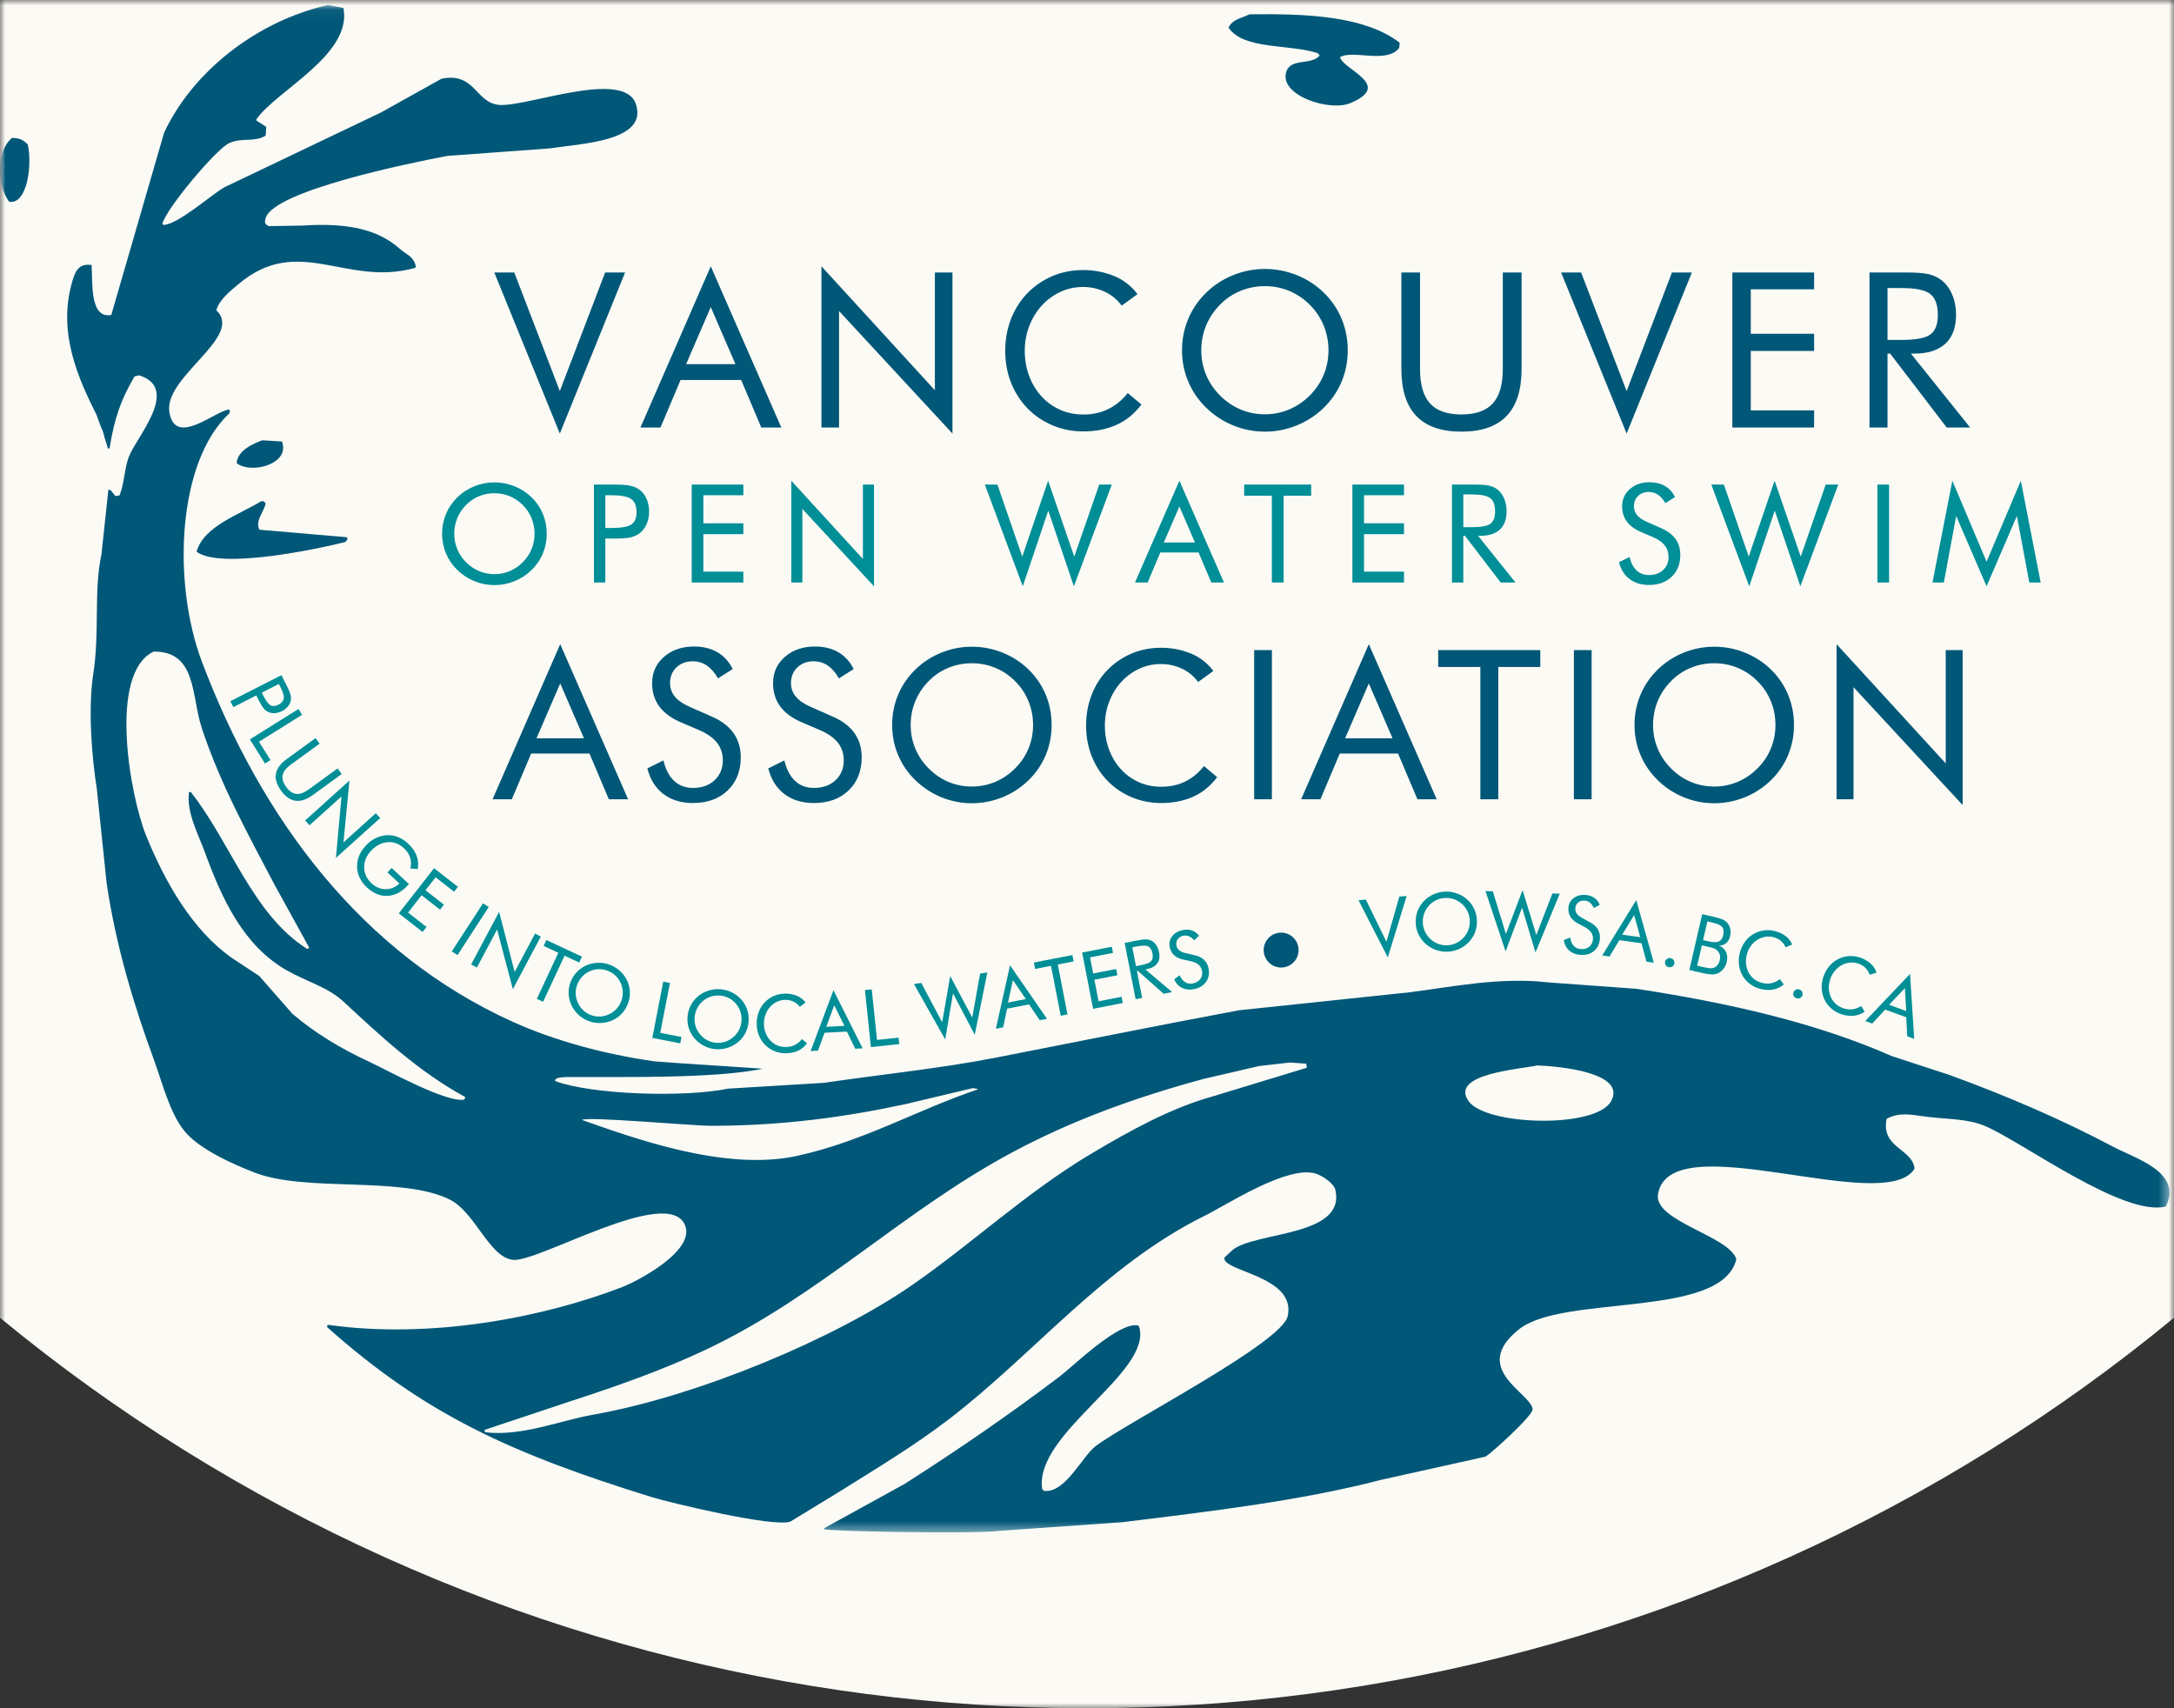 <?xml version="1.0" encoding="UTF-8"?>
<svg width="210px" height="165px" viewBox="0 0 210 165" version="1.1" xmlns="http://www.w3.org/2000/svg" xmlns:xlink="http://www.w3.org/1999/xlink">
    <rect x="0" y="0" width="210" height="165" fill="#333333" stroke="none"/>
    <!-- Generator: Sketch 58 (84663) - https://sketch.com -->
    <title>Artboard</title>
    <desc>Created with Sketch.</desc>
    <defs>
        <rect id="path-1" x="0" y="0" width="210" height="165"></rect>
        <polygon id="path-3" points="0 0.052 209.567 0.052 209.567 147.581 0 147.581"></polygon>
    </defs>
    <g id="Artboard" stroke="none" stroke-width="1" fill="none" fill-rule="evenodd">
        <g id="Group">
            <mask id="mask-2" fill="white">
                <use xlink:href="#path-1"></use>
            </mask>
            <g id="Rectangle"></g>
            <circle id="Oval" fill="#FBFAF5" mask="url(#mask-2)" cx="105" cy="0" r="165"></circle>
            <g id="Group-16" mask="url(#mask-2)">
                <g transform="translate(0, -0)">
                    <path d="M120.688,1.381 C126.615,1.305 131.888,1.605 135.208,4.128 C135.189,4.296 135.17,4.464 135.152,4.633 C133.946,6.197 130.656,4.764 129.433,5.53 C129.789,6.762 134.598,8.216 130.442,9.959 C128.447,10.795 123.682,9.262 124.22,7.043 C124.588,5.524 126.653,6.364 127.471,5.361 C127.415,5.287 127.359,5.212 127.303,5.137 C124.562,4.24 120.135,4.832 118.669,2.671 C119.066,1.835 119.892,1.795 120.688,1.381" id="Fill-1" fill="#005778"></path>
                    <g id="Group-5" stroke-width="1" fill="none" transform="translate(0, 0.432)">
                        <mask id="mask-4" fill="white">
                            <use xlink:href="#path-3"></use>
                        </mask>
                        <g id="Clip-4"></g>
                        <path d="M31.661,0.052 C32.165,0.145 32.67,0.239 33.175,0.332 C34.056,4.858 26.69,8.305 24.766,11.096 L24.766,11.208 C25.083,11.414 25.401,11.619 25.719,11.825 C25.7,12.105 25.682,12.386 25.663,12.665 C24.6,13.334 23.354,12.827 22.131,13.395 C20.88,13.974 16.055,19.704 15.683,21.187 C15.72,21.225 15.758,21.262 15.796,21.3 C17.229,21.229 20.337,18.424 21.682,17.655 C26.727,15.244 31.774,12.834 36.819,10.423 C38.762,9.339 40.706,8.255 42.649,7.172 C45.871,6.519 45.904,9.424 48.144,9.695 C50.677,10 60.283,6.141 61.431,9.638 C62.607,13.226 56.113,13.43 53.133,13.899 C49.825,14.142 46.517,14.385 43.21,14.628 C39.39,15.348 26.454,18.011 25.663,20.627 C25.516,21.112 25.628,21.275 25.999,21.412 C27.064,21.393 28.129,21.375 29.195,21.356 C33.563,21.072 36.492,21.706 38.613,23.598 C39.282,24.195 39.926,24.282 40.183,25.336 C40.146,25.373 40.108,25.411 40.07,25.448 C33.431,27.307 28.841,22.117 23.028,27.017 C22.29,27.639 21.169,28.504 20.897,29.54 C23.599,32.067 15.838,35.935 16.357,39.351 C16.883,42.824 20.803,39.225 22.131,39.127 C22.149,39.146 22.168,39.165 22.187,39.183 L22.187,39.463 C17.094,44.144 16.638,55.877 19.495,63.458 C25.277,78.789 35.034,91.716 49.545,98.272 C53.507,100.062 58.33,101.392 63.224,102.084 C64.543,102.216 73.679,102.768 73.66,102.805 C68.963,103.754 60.548,103.579 55.208,103.599 C54.831,103.6 53.457,103.559 53.637,103.991 C57.196,105.313 66.144,105.589 70.344,104.719 C73.427,104.533 76.511,104.346 79.594,104.159 C85.089,103.35 90.811,102.773 96.076,101.749 C104.109,100.185 111.513,98.677 119.678,97.151 C125.172,96.572 130.667,95.992 136.16,95.414 C140.204,94.896 144.954,93.915 149.56,94.459 C152.4,94.666 155.241,94.871 158.081,95.077 C167.087,96.449 175.529,98.394 182.748,101.58 C184.579,102.178 186.411,102.776 188.243,103.374 C193.742,105.37 199.212,107.724 204.108,110.326 C206.226,111.451 210.887,112.786 209.21,116.1 C205.169,117.145 195.407,109.913 191.83,108.364 C190.03,107.583 188.152,107.705 185.944,107.411 C184.476,107.214 183.419,106.992 182.244,107.635 C181.653,110.452 184.775,110.531 184.935,112.456 C182.06,117.103 161.271,108.064 160.155,114.923 C159.731,117.53 167.074,118.949 167.723,121.201 C166.314,126.994 150.985,124.529 146.7,127.985 C141.995,131.78 147.833,134.094 148.046,135.665 C148.128,136.267 144.08,139.91 143.505,140.263 C140.142,141.01 136.777,141.758 133.413,142.505 C125.653,144.525 117.008,145.542 108.41,146.597 C104.43,146.878 100.449,147.159 96.469,147.439 C93.948,147.754 79.878,147.475 79.594,147.271 C79.613,147.233 79.631,147.196 79.65,147.159 C82.229,145.738 84.808,144.317 87.386,142.898 C92.555,139.599 97.547,136.174 102.355,132.526 C103.673,131.526 108.043,127.221 109.923,127.593 C109.96,127.63 109.998,127.667 110.036,127.705 C111.37,132.141 99.845,137.994 100.674,143.402 C100.729,143.458 100.785,143.514 100.841,143.57 C102.894,143.833 104.514,140.257 105.831,139.254 C108.842,136.959 123.816,129.3 124.388,126.695 C125.246,122.779 117.976,122.394 118.277,121.034 C118.539,120.79 118.8,120.548 119.062,120.304 C121.276,118.508 130.06,119.029 128.984,114.475 C128.835,113.839 127.645,113.074 127.023,112.905 C124.273,112.157 118.539,115.923 116.371,116.997 C106.631,121.819 99.955,130.288 91.704,136.619 C88.294,139.234 84.675,141.397 80.94,143.739 C79.407,144.673 77.875,145.607 76.343,146.541 C74.746,147.133 64.604,144.683 63,144.187 C49.309,139.951 41.01,136.142 31.605,127.761 L31.605,127.593 C31.643,127.575 31.68,127.556 31.718,127.537 C41.663,128.931 52.507,126.819 60.085,123.893 C61.681,123.277 67.29,120.313 66.14,117.839 C64.396,114.09 51.959,121.534 49.545,121.258 C47.244,120.995 45.898,116.648 43.434,115.427 C38.805,113.134 29.619,114.747 24.654,112.848 C22.44,112.002 19.216,110.544 17.814,108.812 C16.377,107.038 15.678,104.133 14.843,101.86 C12.958,96.735 11.192,90.938 10.301,84.874 C9.984,81.828 9.666,78.781 9.349,75.736 C8.854,72.643 8.497,67.932 9.011,64.635 C9.645,60.584 9.038,56.65 9.797,53.143 C10.021,51.05 10.245,48.956 10.47,46.863 C10.544,46.882 10.619,46.901 10.694,46.92 C10.843,47.107 10.993,47.294 11.142,47.48 C11.274,47.462 11.404,47.443 11.535,47.424 C12.004,46.385 11.994,44.921 12.431,43.724 C13.123,41.835 17.485,37.099 13.441,35.82 C13.291,35.857 13.142,35.894 12.992,35.931 C11.706,38.13 11.047,39.933 10.582,42.884 L10.414,42.884 C10.395,42.809 10.376,42.734 10.359,42.659 C10.264,42.36 10.171,42.061 10.077,41.762 L10.077,41.706 C10.021,41.519 9.965,41.332 9.909,41.145 C9.872,41.07 9.834,40.996 9.797,40.921 C9.741,40.771 9.685,40.622 9.629,40.472 C9.574,40.323 9.517,40.174 9.46,40.023 C9.423,39.912 9.386,39.8 9.349,39.688 C7.65,36.295 5.557,31.843 6.938,26.905 C7.223,25.886 7.533,24.965 8.844,25.167 C8.967,26.811 8.631,30.377 10.75,29.989 C12.45,24.122 14.151,18.253 15.852,12.386 C18.566,6.575 24.656,1.663 31.661,0.052 M1.164,12.889 C1.973,12.886 2.269,13.136 2.677,13.507 C3.128,15.401 2.662,19.35 0.883,19.057 C-0.256,17.526 -0.425,14.196 1.164,12.889 M25.326,42.098 C25.961,42.136 26.597,42.173 27.233,42.211 C28.072,44.382 24.29,45.376 22.915,44.341 C22.897,44.322 22.878,44.303 22.859,44.284 C22.975,43.086 24.355,42.465 25.326,42.098 M25.214,47.985 L25.494,47.985 C25.55,48.059 25.606,48.134 25.663,48.209 C25.446,49.105 24.654,49.8 25.045,50.732 C27.867,50.975 30.69,51.218 33.511,51.461 C33.53,51.516 33.549,51.573 33.567,51.629 C33.511,51.722 33.455,51.816 33.399,51.909 C30.696,52.6 21.279,54.588 18.991,52.862 C19.66,50.37 23.21,49.251 25.214,47.985 M14.843,62.505 C10.439,64.585 12.55,76.421 14.114,80.277 C15.974,84.862 18.622,89.444 22.411,92.105 C23.289,92.685 24.168,93.264 25.045,93.843 C26.111,95.058 27.176,96.272 28.241,97.487 C30.44,99.361 32.913,100.851 35.697,102.14 C37.383,102.921 43.072,106.088 44.836,105.784 C44.874,105.709 44.91,105.635 44.948,105.56 C44.929,105.541 44.91,105.523 44.892,105.504 C40.422,103.066 36.762,99.639 33.175,96.31 C31.654,94.899 29.571,94.364 27.681,93.283 C23.596,90.947 21.497,86.59 19.777,81.846 C19.207,80.276 17.971,78.012 18.263,76.072 L18.43,76.072 C22.261,80.908 24.383,87.862 29.643,91.209 L29.754,91.209 C29.792,91.171 29.829,91.134 29.867,91.097 C28.765,89.097 27.662,87.097 26.559,85.098 C24.024,80.27 21.301,75.367 19.495,69.905 C18.469,66.798 19.019,62.463 14.843,62.505 M124.613,102.197 C123.622,102.308 122.631,102.421 121.641,102.533 C119.866,102.945 118.089,103.355 116.315,103.767 C109.555,105.587 103.379,107.87 97.758,110.887 C87.13,116.589 79.236,124.679 68.27,129.892 C64.209,131.821 59.687,133.432 55.208,134.881 C52.404,135.815 49.601,136.75 46.798,137.684 C46.817,137.759 46.836,137.834 46.854,137.908 C50.381,138.336 54.136,136.772 57.225,136.226 C67.55,134.405 80.712,128.807 88.06,123.725 C93.984,119.626 99.241,114.641 105.607,110.887 C109.079,108.838 113.02,106.61 117.212,105.448 C120.22,104.533 123.23,103.617 126.237,102.702 C126.219,102.571 126.2,102.44 126.182,102.308 C125.659,102.271 125.135,102.234 124.613,102.197 M148.494,102.478 C146.922,102.841 139.933,103.276 141.879,105.953 C143.574,108.285 154.111,108.596 155.614,105.953 C157.192,103.178 150.643,102.553 148.494,102.478 M94.002,104.663 C91.797,105.187 89.592,105.709 87.386,106.233 C81.716,107.447 75.645,108.308 68.718,108.308 C66.829,108.308 56.573,107.374 56.216,107.746 C61.155,109.47 69.98,112.733 76.959,111.223 C83.415,109.824 88.718,106.703 94.507,104.776 C94.339,104.738 94.171,104.701 94.002,104.663" id="Fill-3" fill="#005778" mask="url(#mask-4)"></path>
                    </g>
                    <path d="M123.753,90.083 C124.684,90.083 125.438,90.838 125.438,91.768 C125.438,92.7 124.684,93.454 123.753,93.454 C122.822,93.454 122.067,92.7 122.067,91.768 C122.067,90.838 122.822,90.083 123.753,90.083" id="Fill-6" fill="#005778"></path>
                    <path d="M182.326,27.823 L182.326,32.833 L183.684,32.833 C185.078,32.833 186.01,32.655 186.481,32.296 C186.953,31.94 187.187,31.314 187.187,30.421 C187.187,29.461 186.946,28.787 186.46,28.399 C185.975,28.015 185.05,27.823 183.684,27.823 L182.326,27.823 Z M180.587,41.294 L180.587,26.318 L184.104,26.318 C185.109,26.318 185.843,26.374 186.31,26.485 C186.778,26.601 187.19,26.793 187.543,27.065 C187.986,27.411 188.332,27.879 188.576,28.462 C188.825,29.045 188.947,29.691 188.947,30.4 C188.947,31.625 188.604,32.558 187.916,33.197 C187.232,33.835 186.227,34.153 184.903,34.153 L184.585,34.153 L190.308,41.294 L188.046,41.294 L182.581,34.153 L182.326,34.153 L182.326,41.294 L180.587,41.294 Z M167.338,41.294 L167.338,26.318 L175.237,26.318 L175.237,27.945 L169.119,27.945 L169.119,32.24 L175.237,32.24 L175.237,33.898 L169.119,33.898 L169.119,39.636 L175.237,39.636 L175.237,41.294 L167.338,41.294 Z M157.126,41.877 L150.796,26.318 L152.727,26.318 L157.126,37.774 L161.505,26.318 L163.429,26.318 L157.126,41.877 Z M135.368,26.318 L137.169,26.318 L137.169,35.634 C137.169,37.149 137.491,38.259 138.137,38.968 C138.779,39.677 139.792,40.033 141.167,40.033 C142.543,40.033 143.556,39.677 144.198,38.968 C144.844,38.259 145.165,37.149 145.165,35.634 L145.165,26.318 L146.978,26.318 L146.978,35.634 C146.978,37.662 146.496,39.178 145.528,40.183 C144.565,41.189 143.112,41.692 141.167,41.692 C139.23,41.692 137.78,41.189 136.817,40.183 C135.849,39.178 135.368,37.662 135.368,35.634 L135.368,26.318 Z M130.188,33.835 C130.188,34.908 129.989,35.917 129.594,36.863 C129.2,37.813 128.62,38.654 127.866,39.391 C127.108,40.128 126.235,40.693 125.251,41.095 C124.262,41.493 123.239,41.692 122.184,41.692 C121.127,41.692 120.107,41.493 119.126,41.095 C118.148,40.693 117.279,40.128 116.521,39.391 C115.757,38.648 115.177,37.802 114.779,36.852 C114.377,35.906 114.178,34.9 114.178,33.835 C114.178,32.764 114.377,31.754 114.779,30.802 C115.177,29.852 115.757,29.003 116.521,28.259 C117.272,27.53 118.142,26.967 119.123,26.573 C120.103,26.178 121.127,25.979 122.184,25.979 C123.246,25.979 124.272,26.178 125.258,26.573 C126.246,26.967 127.115,27.53 127.866,28.259 C128.62,28.996 129.2,29.841 129.594,30.791 C129.989,31.744 130.188,32.756 130.188,33.835 L130.188,33.835 Z M122.184,40.016 C123.002,40.016 123.78,39.863 124.524,39.551 C125.264,39.241 125.931,38.787 126.525,38.193 C127.112,37.61 127.558,36.943 127.866,36.2 C128.173,35.456 128.326,34.67 128.326,33.835 C128.326,32.997 128.173,32.201 127.862,31.444 C127.552,30.686 127.104,30.019 126.525,29.439 C125.938,28.853 125.275,28.406 124.535,28.099 C123.79,27.792 123.009,27.638 122.184,27.638 C121.35,27.638 120.562,27.792 119.817,28.099 C119.074,28.406 118.414,28.853 117.841,29.439 C117.255,30.033 116.808,30.703 116.5,31.454 C116.193,32.205 116.039,32.997 116.039,33.835 C116.039,34.67 116.193,35.453 116.497,36.189 C116.8,36.925 117.248,37.596 117.841,38.193 C118.442,38.794 119.109,39.248 119.842,39.555 C120.579,39.863 121.357,40.016 122.184,40.016 L122.184,40.016 Z M108.351,29.52 C107.904,28.919 107.352,28.469 106.695,28.168 C106.039,27.868 105.355,27.718 104.643,27.718 C103.818,27.718 103.06,27.886 102.369,28.221 C101.678,28.556 101.081,29.007 100.578,29.572 C100.075,30.138 99.684,30.794 99.405,31.541 C99.126,32.289 98.986,33.068 98.986,33.878 C98.986,34.744 99.126,35.55 99.405,36.297 C99.684,37.044 100.072,37.694 100.568,38.246 C101.064,38.798 101.657,39.234 102.348,39.555 C103.04,39.877 103.805,40.037 104.643,40.037 C105.55,40.037 106.36,39.859 107.073,39.503 C107.785,39.146 108.406,38.633 108.937,37.963 L110.257,39.073 C109.587,39.967 108.78,40.624 107.838,41.043 C106.894,41.462 105.83,41.671 104.643,41.671 C103.581,41.671 102.589,41.475 101.667,41.084 C100.746,40.693 99.946,40.152 99.269,39.461 C98.591,38.769 98.061,37.949 97.676,36.999 C97.292,36.049 97.1,35.009 97.1,33.878 C97.1,32.788 97.285,31.768 97.656,30.819 C98.026,29.869 98.546,29.045 99.216,28.347 C99.887,27.648 100.683,27.097 101.604,26.692 C102.527,26.287 103.539,26.084 104.643,26.084 C105.648,26.084 106.615,26.266 107.544,26.629 C108.473,26.992 109.252,27.585 109.88,28.409 L108.351,29.52 Z M79.35,41.294 L79.35,25.724 L90.307,37.694 L90.307,26.318 L92.004,26.318 L92.004,41.877 L81.047,30.04 L81.047,41.294 L79.35,41.294 Z M68.657,25.724 L75.473,41.294 L73.538,41.294 L71.593,36.702 L65.741,36.702 L63.8,41.294 L61.865,41.294 L68.657,25.724 Z M68.657,29.663 L66.275,35.176 L71.042,35.176 L68.657,29.663 Z M54.077,41.877 L47.746,26.318 L49.677,26.318 L54.077,37.774 L58.455,26.318 L60.38,26.318 L54.077,41.877 Z" id="Fill-8" fill="#005778"></path>
                    <path d="M191.896,56.631 L188.957,49.836 L187.77,56.263 L186.671,56.263 L188.589,46.433 L191.896,54.255 L195.203,46.433 L197.121,56.263 L196.023,56.263 L194.822,49.836 L191.896,56.631 Z M181.353,56.263 L182.477,56.263 L182.477,46.807 L181.353,46.807 L181.353,56.263 Z M165.309,46.807 L166.523,46.807 L168.92,53.763 L171.42,46.433 L173.944,53.763 L176.354,46.807 L177.569,46.807 L173.907,56.631 L171.433,49.321 L168.971,56.631 L165.309,46.807 Z M160.451,51.012 C161.066,51.274 161.531,51.622 161.844,52.056 C162.155,52.493 162.311,53.007 162.311,53.599 C162.311,54.47 162.036,55.172 161.483,55.703 C160.929,56.234 160.195,56.501 159.283,56.501 C158.537,56.501 157.914,56.312 157.409,55.93 C156.906,55.548 156.566,55.007 156.39,54.305 L157.409,53.8 C157.547,54.374 157.774,54.808 158.09,55.101 C158.407,55.397 158.804,55.544 159.283,55.544 C159.847,55.544 160.303,55.381 160.651,55.057 C161,54.731 161.174,54.31 161.174,53.787 C161.174,53.366 161.053,52.998 160.81,52.687 C160.565,52.374 160.2,52.112 159.708,51.896 L158.559,51.404 C157.931,51.141 157.461,50.804 157.155,50.39 C156.846,49.978 156.692,49.482 156.692,48.906 C156.692,48.234 156.941,47.678 157.441,47.239 C157.94,46.801 158.577,46.58 159.353,46.58 C159.922,46.58 160.413,46.701 160.828,46.942 C161.244,47.182 161.568,47.539 161.8,48.009 L160.87,48.602 C160.66,48.236 160.422,47.965 160.16,47.786 C159.898,47.608 159.6,47.517 159.269,47.517 C158.848,47.517 158.502,47.647 158.233,47.905 C157.964,48.163 157.83,48.492 157.83,48.893 C157.83,49.228 157.934,49.519 158.14,49.764 C158.345,50.011 158.667,50.227 159.102,50.416 L160.451,51.012 Z M141.351,47.758 L141.351,50.921 L142.209,50.921 C143.088,50.921 143.677,50.808 143.975,50.582 C144.272,50.357 144.42,49.962 144.42,49.398 C144.42,48.792 144.268,48.366 143.962,48.122 C143.655,47.879 143.071,47.758 142.209,47.758 L141.351,47.758 Z M140.253,56.263 L140.253,46.807 L142.473,46.807 C143.108,46.807 143.571,46.843 143.866,46.913 C144.162,46.986 144.422,47.107 144.645,47.279 C144.925,47.497 145.143,47.793 145.297,48.161 C145.454,48.529 145.531,48.937 145.531,49.384 C145.531,50.159 145.315,50.747 144.881,51.151 C144.449,51.554 143.814,51.754 142.978,51.754 L142.777,51.754 L146.391,56.263 L144.962,56.263 L141.512,51.754 L141.351,51.754 L141.351,56.263 L140.253,56.263 Z M130.636,56.263 L130.636,46.807 L135.622,46.807 L135.622,47.835 L131.76,47.835 L131.76,50.546 L135.622,50.546 L135.622,51.593 L131.76,51.593 L131.76,55.216 L135.622,55.216 L135.622,56.263 L130.636,56.263 Z M122.856,56.263 L122.856,47.879 L120.182,47.879 L120.182,46.807 L126.655,46.807 L126.655,47.879 L123.994,47.879 L123.994,56.263 L122.856,56.263 Z M113.925,46.433 L118.228,56.263 L117.007,56.263 L115.779,53.364 L112.084,53.364 L110.858,56.263 L109.637,56.263 L113.925,46.433 Z M113.925,48.919 L112.421,52.4 L115.43,52.4 L113.925,48.919 Z M95.134,46.807 L96.348,46.807 L98.745,53.763 L101.245,46.433 L103.769,53.763 L106.179,46.807 L107.393,46.807 L103.732,56.631 L101.258,49.321 L98.796,56.631 L95.134,46.807 Z M76.435,56.263 L76.435,46.433 L83.354,53.99 L83.354,46.807 L84.425,46.807 L84.425,56.631 L77.507,49.158 L77.507,56.263 L76.435,56.263 Z M66.818,56.263 L66.818,46.807 L71.805,46.807 L71.805,47.835 L67.942,47.835 L67.942,50.546 L71.805,50.546 L71.805,51.593 L67.942,51.593 L67.942,55.216 L71.805,55.216 L71.805,56.263 L66.818,56.263 Z M58.472,50.998 L59.041,50.998 C60.004,50.998 60.655,50.886 60.988,50.659 C61.32,50.434 61.488,50.039 61.488,49.475 C61.488,48.873 61.316,48.448 60.975,48.203 C60.632,47.958 59.986,47.835 59.041,47.835 L58.472,47.835 L58.472,50.998 Z M58.472,52.019 L58.472,56.263 L57.374,56.263 L57.374,46.807 L59.356,46.807 C60.051,46.807 60.56,46.845 60.888,46.918 C61.215,46.99 61.499,47.112 61.74,47.279 C62.041,47.493 62.277,47.789 62.447,48.163 C62.617,48.538 62.702,48.955 62.702,49.411 C62.702,49.867 62.617,50.282 62.447,50.657 C62.277,51.032 62.041,51.327 61.74,51.541 C61.499,51.712 61.217,51.836 60.89,51.909 C60.566,51.982 60.055,52.019 59.356,52.019 L59.041,52.019 L58.472,52.019 Z M52.812,51.554 C52.812,52.231 52.686,52.868 52.437,53.465 C52.188,54.065 51.822,54.596 51.345,55.061 C50.867,55.527 50.316,55.884 49.695,56.137 C49.07,56.388 48.425,56.514 47.759,56.514 C47.091,56.514 46.447,56.388 45.827,56.137 C45.21,55.884 44.661,55.527 44.183,55.061 C43.7,54.592 43.334,54.058 43.083,53.459 C42.829,52.861 42.704,52.226 42.704,51.554 C42.704,50.877 42.829,50.24 43.083,49.638 C43.334,49.038 43.7,48.503 44.183,48.033 C44.657,47.572 45.206,47.217 45.825,46.968 C46.445,46.719 47.091,46.593 47.759,46.593 C48.429,46.593 49.077,46.719 49.699,46.968 C50.323,47.217 50.872,47.572 51.345,48.033 C51.822,48.498 52.188,49.032 52.437,49.632 C52.686,50.233 52.812,50.873 52.812,51.554 L52.812,51.554 Z M47.759,55.456 C48.275,55.456 48.766,55.359 49.236,55.163 C49.703,54.967 50.124,54.68 50.499,54.305 C50.869,53.937 51.151,53.516 51.345,53.046 C51.54,52.577 51.637,52.081 51.637,51.554 C51.637,51.025 51.54,50.522 51.344,50.043 C51.147,49.565 50.865,49.144 50.499,48.778 C50.129,48.408 49.71,48.126 49.243,47.932 C48.773,47.738 48.279,47.641 47.759,47.641 C47.232,47.641 46.734,47.738 46.264,47.932 C45.795,48.126 45.378,48.408 45.016,48.778 C44.646,49.153 44.364,49.576 44.17,50.05 C43.976,50.524 43.879,51.025 43.879,51.554 C43.879,52.081 43.976,52.575 44.168,53.04 C44.359,53.505 44.641,53.928 45.016,54.305 C45.395,54.685 45.817,54.971 46.28,55.165 C46.745,55.359 47.236,55.456 47.759,55.456 L47.759,55.456 Z" id="Fill-10" fill="#008E97"></path>
                    <path d="M177.409,77.202 L177.409,62.221 L187.951,73.738 L187.951,62.792 L189.584,62.792 L189.584,77.762 L179.042,66.374 L179.042,77.202 L177.409,77.202 Z M173.292,70.025 C173.292,71.057 173.101,72.028 172.721,72.938 C172.342,73.852 171.784,74.662 171.058,75.371 C170.329,76.079 169.489,76.624 168.542,77.01 C167.591,77.393 166.607,77.585 165.592,77.585 C164.574,77.585 163.593,77.393 162.649,77.01 C161.708,76.624 160.872,76.079 160.143,75.371 C159.407,74.654 158.849,73.842 158.467,72.928 C158.08,72.017 157.888,71.05 157.888,70.025 C157.888,68.994 158.08,68.023 158.467,67.106 C158.849,66.192 159.407,65.375 160.143,64.66 C160.865,63.958 161.702,63.417 162.646,63.037 C163.589,62.657 164.574,62.466 165.592,62.466 C166.613,62.466 167.601,62.657 168.548,63.037 C169.499,63.417 170.336,63.958 171.058,64.66 C171.784,65.368 172.342,66.182 172.721,67.095 C173.101,68.013 173.292,68.987 173.292,70.025 L173.292,70.025 Z M165.592,75.972 C166.378,75.972 167.127,75.824 167.843,75.525 C168.555,75.226 169.197,74.789 169.768,74.218 C170.333,73.657 170.763,73.016 171.058,72.3 C171.354,71.584 171.502,70.829 171.502,70.025 C171.502,69.219 171.354,68.453 171.055,67.724 C170.756,66.995 170.326,66.353 169.768,65.795 C169.204,65.231 168.565,64.801 167.853,64.505 C167.137,64.21 166.385,64.062 165.592,64.062 C164.789,64.062 164.03,64.21 163.314,64.505 C162.599,64.801 161.963,65.231 161.412,65.795 C160.848,66.366 160.418,67.012 160.122,67.734 C159.827,68.456 159.679,69.219 159.679,70.025 C159.679,70.829 159.827,71.581 160.119,72.29 C160.412,72.999 160.842,73.644 161.412,74.218 C161.991,74.796 162.632,75.233 163.338,75.528 C164.047,75.824 164.796,75.972 165.592,75.972 L165.592,75.972 Z M152.032,77.202 L153.745,77.202 L153.745,62.792 L152.032,62.792 L152.032,77.202 Z M142.997,77.202 L142.997,64.425 L138.922,64.425 L138.922,62.792 L148.786,62.792 L148.786,64.425 L144.73,64.425 L144.73,77.202 L142.997,77.202 Z M132.222,62.221 L138.78,77.202 L136.918,77.202 L135.047,72.784 L129.416,72.784 L127.549,77.202 L125.687,77.202 L132.222,62.221 Z M132.222,66.011 L129.931,71.315 L134.516,71.315 L132.222,66.011 Z M121.148,77.202 L122.861,77.202 L122.861,62.792 L121.148,62.792 L121.148,77.202 Z M115.737,65.873 C115.306,65.295 114.776,64.861 114.144,64.573 C113.513,64.284 112.854,64.139 112.169,64.139 C111.376,64.139 110.647,64.3 109.981,64.623 C109.316,64.945 108.742,65.379 108.258,65.923 C107.774,66.467 107.398,67.099 107.129,67.818 C106.86,68.537 106.726,69.286 106.726,70.065 C106.726,70.899 106.86,71.675 107.129,72.394 C107.398,73.113 107.771,73.738 108.248,74.268 C108.725,74.799 109.296,75.219 109.961,75.528 C110.626,75.838 111.362,75.992 112.169,75.992 C113.042,75.992 113.822,75.821 114.507,75.478 C115.192,75.135 115.79,74.641 116.301,73.996 L117.571,75.065 C116.926,75.925 116.15,76.557 115.242,76.96 C114.336,77.363 113.311,77.564 112.169,77.564 C111.147,77.564 110.193,77.376 109.306,77 C108.419,76.624 107.65,76.103 106.998,75.437 C106.346,74.772 105.836,73.983 105.466,73.069 C105.097,72.155 104.912,71.154 104.912,70.065 C104.912,69.017 105.09,68.037 105.446,67.123 C105.802,66.209 106.303,65.416 106.948,64.744 C107.593,64.072 108.359,63.541 109.246,63.151 C110.133,62.762 111.107,62.567 112.169,62.567 C113.136,62.567 114.067,62.742 114.96,63.091 C115.854,63.44 116.603,64.012 117.208,64.804 L115.737,65.873 Z M101.582,70.025 C101.582,71.057 101.391,72.028 101.011,72.938 C100.631,73.852 100.073,74.662 99.348,75.371 C98.618,76.079 97.778,76.624 96.831,77.01 C95.88,77.393 94.896,77.585 93.881,77.585 C92.863,77.585 91.882,77.393 90.938,77.01 C89.998,76.624 89.161,76.079 88.432,75.371 C87.696,74.654 87.139,73.842 86.755,72.928 C86.369,72.017 86.178,71.05 86.178,70.025 C86.178,68.994 86.369,68.023 86.755,67.106 C87.139,66.192 87.696,65.375 88.432,64.66 C89.154,63.958 89.991,63.417 90.935,63.037 C91.879,62.657 92.863,62.466 93.881,62.466 C94.903,62.466 95.89,62.657 96.838,63.037 C97.789,63.417 98.625,63.958 99.348,64.66 C100.073,65.368 100.631,66.182 101.011,67.095 C101.391,68.013 101.582,68.987 101.582,70.025 L101.582,70.025 Z M93.881,75.972 C94.667,75.972 95.417,75.824 96.132,75.525 C96.845,75.226 97.486,74.789 98.057,74.218 C98.622,73.657 99.052,73.016 99.348,72.3 C99.643,71.584 99.791,70.829 99.791,70.025 C99.791,69.219 99.643,68.453 99.344,67.724 C99.045,66.995 98.615,66.353 98.057,65.795 C97.493,65.231 96.855,64.801 96.142,64.505 C95.427,64.21 94.674,64.062 93.881,64.062 C93.078,64.062 92.319,64.21 91.603,64.505 C90.888,64.801 90.253,65.231 89.702,65.795 C89.138,66.366 88.707,67.012 88.412,67.734 C88.116,68.456 87.968,69.219 87.968,70.025 C87.968,70.829 88.116,71.581 88.408,72.29 C88.701,72.999 89.131,73.644 89.702,74.218 C90.28,74.796 90.922,75.233 91.627,75.528 C92.336,75.824 93.085,75.972 93.881,75.972 L93.881,75.972 Z M80.402,69.199 C81.339,69.599 82.048,70.129 82.525,70.791 C82.999,71.456 83.237,72.239 83.237,73.143 C83.237,74.47 82.817,75.538 81.974,76.348 C81.13,77.158 80.012,77.564 78.621,77.564 C77.485,77.564 76.535,77.275 75.765,76.694 C74.999,76.113 74.482,75.286 74.213,74.218 L75.765,73.449 C75.977,74.323 76.323,74.984 76.804,75.431 C77.287,75.881 77.892,76.106 78.621,76.106 C79.481,76.106 80.177,75.858 80.707,75.364 C81.238,74.866 81.503,74.225 81.503,73.429 C81.503,72.787 81.319,72.226 80.949,71.752 C80.576,71.275 80.019,70.875 79.269,70.546 L77.519,69.797 C76.562,69.397 75.846,68.883 75.379,68.251 C74.909,67.623 74.674,66.867 74.674,65.99 C74.674,64.965 75.053,64.119 75.816,63.45 C76.575,62.782 77.546,62.446 78.728,62.446 C79.596,62.446 80.345,62.631 80.976,62.997 C81.611,63.363 82.105,63.907 82.458,64.623 L81.04,65.527 C80.721,64.969 80.358,64.556 79.958,64.284 C79.558,64.012 79.105,63.874 78.601,63.874 C77.959,63.874 77.432,64.072 77.022,64.465 C76.612,64.858 76.407,65.359 76.407,65.97 C76.407,66.481 76.565,66.924 76.881,67.297 C77.193,67.674 77.684,68.003 78.346,68.292 L80.402,69.199 Z M68.719,69.199 C69.657,69.599 70.366,70.129 70.843,70.791 C71.317,71.456 71.555,72.239 71.555,73.143 C71.555,74.47 71.135,75.538 70.292,76.348 C69.448,77.158 68.33,77.564 66.939,77.564 C65.803,77.564 64.853,77.275 64.083,76.694 C63.317,76.113 62.8,75.286 62.531,74.218 L64.083,73.449 C64.295,74.323 64.641,74.984 65.121,75.431 C65.605,75.881 66.21,76.106 66.939,76.106 C67.799,76.106 68.494,75.858 69.025,75.364 C69.556,74.866 69.821,74.225 69.821,73.429 C69.821,72.787 69.637,72.226 69.267,71.752 C68.894,71.275 68.336,70.875 67.587,70.546 L65.837,69.797 C64.879,69.397 64.163,68.883 63.697,68.251 C63.226,67.623 62.991,66.867 62.991,65.99 C62.991,64.965 63.371,64.119 64.133,63.45 C64.893,62.782 65.864,62.446 67.046,62.446 C67.913,62.446 68.662,62.631 69.294,62.997 C69.929,63.363 70.423,63.907 70.776,64.623 L69.358,65.527 C69.038,64.969 68.676,64.556 68.276,64.284 C67.876,64.012 67.422,63.874 66.919,63.874 C66.277,63.874 65.75,64.072 65.34,64.465 C64.929,64.858 64.725,65.359 64.725,65.97 C64.725,66.481 64.882,66.924 65.198,67.297 C65.511,67.674 66.001,68.003 66.663,68.292 L68.719,69.199 Z M54.114,62.221 L60.672,77.202 L58.811,77.202 L56.94,72.784 L51.309,72.784 L49.441,77.202 L47.58,77.202 L54.114,62.221 Z M54.114,66.011 L51.823,71.315 L56.409,71.315 L54.114,66.011 Z" id="Fill-12" fill="#005778"></path>
                    <path d="M184.503,94.071 L184.902,100.34 L184.231,100.096 L184.135,98.255 L182.103,97.516 L180.848,98.865 L180.176,98.62 L184.503,94.071 Z M184.005,95.439 L182.481,97.053 L184.136,97.655 L184.005,95.439 Z M180.6,94.151 C180.517,93.888 180.378,93.664 180.184,93.48 C179.991,93.296 179.77,93.161 179.521,93.075 C179.233,92.976 178.948,92.944 178.666,92.977 C178.384,93.012 178.121,93.097 177.878,93.234 C177.634,93.372 177.418,93.554 177.231,93.781 C177.043,94.009 176.9,94.264 176.803,94.547 C176.699,94.85 176.65,95.149 176.658,95.444 C176.666,95.738 176.723,96.012 176.83,96.264 C176.937,96.517 177.092,96.741 177.295,96.936 C177.498,97.131 177.746,97.28 178.039,97.381 C178.356,97.49 178.66,97.525 178.952,97.487 C179.244,97.448 179.523,97.343 179.789,97.173 L180.117,97.72 C179.775,97.952 179.414,98.084 179.034,98.117 C178.654,98.15 178.257,98.094 177.842,97.952 C177.471,97.824 177.148,97.637 176.873,97.389 C176.598,97.142 176.383,96.856 176.23,96.533 C176.077,96.21 175.989,95.859 175.97,95.481 C175.95,95.103 176.008,94.716 176.144,94.321 C176.275,93.94 176.463,93.605 176.706,93.318 C176.95,93.031 177.231,92.806 177.549,92.642 C177.867,92.479 178.212,92.382 178.583,92.351 C178.954,92.32 179.332,92.372 179.718,92.505 C180.069,92.626 180.385,92.805 180.666,93.044 C180.947,93.283 181.148,93.584 181.268,93.947 L180.6,94.151 Z M173.238,95.867 C173.274,95.749 173.347,95.661 173.458,95.602 C173.568,95.543 173.682,95.533 173.8,95.569 C173.92,95.605 174.01,95.679 174.07,95.788 C174.13,95.896 174.143,96.012 174.106,96.132 C174.07,96.25 173.997,96.338 173.888,96.392 C173.779,96.446 173.663,96.455 173.541,96.418 C173.42,96.381 173.33,96.309 173.272,96.203 C173.214,96.097 173.202,95.985 173.238,95.867 L173.238,95.867 Z M172.478,91.497 C172.372,91.242 172.214,91.031 172.005,90.864 C171.797,90.698 171.565,90.583 171.309,90.519 C171.014,90.446 170.727,90.438 170.449,90.496 C170.171,90.555 169.916,90.663 169.686,90.821 C169.455,90.978 169.256,91.179 169.089,91.422 C168.922,91.665 168.802,91.932 168.729,92.223 C168.652,92.533 168.63,92.835 168.664,93.128 C168.697,93.421 168.778,93.688 168.907,93.931 C169.035,94.173 169.209,94.383 169.428,94.56 C169.647,94.736 169.907,94.863 170.208,94.937 C170.533,95.018 170.84,95.028 171.127,94.963 C171.414,94.899 171.684,94.771 171.933,94.578 L172.308,95.094 C171.987,95.354 171.639,95.518 171.264,95.584 C170.888,95.65 170.487,95.63 170.062,95.523 C169.681,95.429 169.343,95.27 169.047,95.047 C168.751,94.824 168.513,94.559 168.332,94.25 C168.151,93.942 168.034,93.6 167.981,93.225 C167.928,92.85 167.952,92.46 168.054,92.054 C168.151,91.663 168.309,91.314 168.526,91.007 C168.744,90.699 169.004,90.45 169.307,90.259 C169.61,90.069 169.944,89.943 170.312,89.88 C170.679,89.817 171.06,89.834 171.455,89.933 C171.816,90.023 172.147,90.174 172.448,90.388 C172.748,90.601 172.974,90.884 173.126,91.235 L172.478,91.497 Z M164.926,88.998 L164.509,90.804 L165.007,90.919 C165.464,91.024 165.801,91.032 166.018,90.943 C166.236,90.853 166.381,90.65 166.453,90.336 C166.533,89.99 166.502,89.727 166.361,89.549 C166.221,89.37 165.907,89.224 165.424,89.113 L164.926,88.998 Z M164.393,91.308 L163.939,93.276 L164.437,93.392 C164.777,93.47 165.027,93.513 165.184,93.521 C165.341,93.528 165.473,93.51 165.58,93.465 C165.709,93.412 165.821,93.323 165.917,93.198 C166.014,93.072 166.081,92.925 166.12,92.754 C166.165,92.558 166.167,92.379 166.124,92.216 C166.082,92.055 165.997,91.916 165.87,91.801 C165.797,91.729 165.705,91.669 165.598,91.621 C165.489,91.573 165.317,91.521 165.078,91.466 L164.891,91.423 L164.393,91.308 Z M163.183,93.692 L164.428,88.297 L165.552,88.557 C165.947,88.648 166.235,88.736 166.412,88.819 C166.592,88.904 166.736,89.011 166.849,89.14 C166.992,89.306 167.087,89.502 167.135,89.724 C167.183,89.946 167.18,90.175 167.125,90.414 C167.06,90.698 166.936,90.922 166.756,91.082 C166.575,91.242 166.347,91.33 166.069,91.347 C166.377,91.47 166.596,91.669 166.727,91.95 C166.857,92.229 166.881,92.55 166.798,92.912 C166.748,93.127 166.661,93.325 166.537,93.503 C166.413,93.682 166.265,93.824 166.092,93.933 C165.905,94.047 165.693,94.109 165.456,94.119 C165.218,94.129 164.836,94.073 164.307,93.951 L163.183,93.692 Z M160.84,92.909 C160.862,92.789 160.924,92.691 161.026,92.619 C161.128,92.549 161.24,92.523 161.362,92.545 C161.485,92.567 161.585,92.629 161.657,92.73 C161.73,92.83 161.755,92.943 161.734,93.067 C161.712,93.189 161.651,93.284 161.549,93.351 C161.448,93.418 161.334,93.441 161.208,93.419 C161.083,93.397 160.985,93.337 160.914,93.239 C160.844,93.142 160.819,93.031 160.84,92.909 L160.84,92.909 Z M158.056,86.94 L159.75,92.989 L159.042,92.89 L158.566,91.109 L156.424,90.808 L155.477,92.388 L154.769,92.289 L158.056,86.94 Z M157.854,88.382 L156.698,90.277 L158.443,90.522 L157.854,88.382 Z M153.591,89.086 C153.936,89.27 154.19,89.498 154.35,89.767 C154.509,90.037 154.574,90.345 154.544,90.691 C154.499,91.198 154.303,91.593 153.953,91.875 C153.604,92.157 153.162,92.275 152.629,92.228 C152.195,92.19 151.84,92.047 151.566,91.8 C151.292,91.551 151.121,91.218 151.054,90.8 L151.674,90.558 C151.726,90.899 151.836,91.164 152.005,91.351 C152.175,91.539 152.399,91.646 152.678,91.67 C153.007,91.699 153.282,91.627 153.502,91.456 C153.721,91.283 153.845,91.047 153.871,90.742 C153.892,90.496 153.841,90.275 153.715,90.082 C153.588,89.887 153.388,89.715 153.112,89.564 L152.468,89.219 C152.114,89.034 151.858,88.813 151.7,88.556 C151.541,88.299 151.477,88.002 151.506,87.667 C151.54,87.274 151.714,86.963 152.028,86.733 C152.341,86.502 152.724,86.406 153.177,86.446 C153.508,86.475 153.789,86.571 154.018,86.732 C154.249,86.894 154.42,87.118 154.531,87.404 L153.958,87.702 C153.854,87.478 153.729,87.308 153.586,87.19 C153.442,87.073 153.273,87.004 153.08,86.988 C152.834,86.966 152.626,87.025 152.456,87.162 C152.286,87.298 152.191,87.483 152.17,87.717 C152.153,87.912 152.199,88.088 152.307,88.241 C152.414,88.396 152.591,88.537 152.834,88.67 L153.591,89.086 Z M143.493,86.072 L144.204,86.096 L145.463,90.214 L147.076,85.977 L148.403,90.318 L149.955,86.298 L150.666,86.322 L148.323,91.995 L147.024,87.667 L145.434,91.894 L143.493,86.072 Z M142.666,88.971 C142.673,89.367 142.605,89.742 142.466,90.093 C142.326,90.447 142.117,90.762 141.844,91.039 C141.568,91.316 141.249,91.531 140.888,91.685 C140.525,91.839 140.148,91.92 139.759,91.926 C139.368,91.933 138.989,91.866 138.624,91.725 C138.261,91.583 137.935,91.38 137.651,91.113 C137.363,90.843 137.144,90.534 136.99,90.185 C136.836,89.838 136.756,89.468 136.749,89.074 C136.742,88.678 136.809,88.304 136.951,87.949 C137.093,87.595 137.301,87.278 137.579,86.999 C137.852,86.723 138.169,86.51 138.529,86.358 C138.889,86.206 139.267,86.126 139.657,86.119 C140.049,86.112 140.43,86.179 140.797,86.319 C141.165,86.458 141.489,86.66 141.772,86.925 C142.055,87.193 142.275,87.501 142.427,87.85 C142.578,88.199 142.659,88.572 142.666,88.971 L142.666,88.971 Z M139.748,91.307 C140.05,91.301 140.336,91.24 140.609,91.12 C140.881,91 141.125,90.828 141.34,90.605 C141.553,90.386 141.714,90.137 141.823,89.86 C141.932,89.583 141.983,89.291 141.978,88.983 C141.973,88.673 141.911,88.38 141.791,88.102 C141.671,87.824 141.502,87.58 141.284,87.37 C141.063,87.157 140.815,86.996 140.54,86.887 C140.262,86.779 139.973,86.727 139.668,86.732 C139.359,86.737 139.069,86.8 138.796,86.918 C138.523,87.036 138.282,87.206 138.074,87.426 C137.861,87.649 137.7,87.9 137.592,88.179 C137.483,88.458 137.431,88.753 137.437,89.062 C137.442,89.371 137.504,89.659 137.621,89.929 C137.738,90.199 137.907,90.444 138.13,90.661 C138.356,90.879 138.606,91.043 138.879,91.152 C139.153,91.26 139.442,91.312 139.748,91.307 L139.748,91.307 Z M134.057,92.477 L131.225,86.951 L131.935,86.889 L133.925,90.966 L135.168,86.606 L135.877,86.544 L134.057,92.477 Z M115.383,92.258 C115.765,92.34 116.072,92.488 116.301,92.703 C116.528,92.919 116.675,93.197 116.741,93.537 C116.839,94.038 116.758,94.472 116.5,94.839 C116.242,95.206 115.849,95.441 115.325,95.543 C114.896,95.627 114.517,95.587 114.184,95.424 C113.852,95.261 113.597,94.988 113.417,94.605 L113.946,94.201 C114.09,94.515 114.269,94.739 114.483,94.872 C114.698,95.006 114.943,95.047 115.218,94.993 C115.542,94.93 115.786,94.786 115.95,94.561 C116.114,94.334 116.167,94.072 116.109,93.772 C116.062,93.53 115.95,93.333 115.777,93.181 C115.601,93.028 115.361,92.918 115.055,92.849 L114.34,92.695 C113.949,92.614 113.642,92.473 113.42,92.268 C113.196,92.066 113.052,91.799 112.988,91.468 C112.913,91.081 112.994,90.734 113.232,90.426 C113.469,90.119 113.811,89.921 114.257,89.834 C114.584,89.77 114.88,89.786 115.145,89.877 C115.411,89.969 115.637,90.138 115.823,90.382 L115.355,90.827 C115.194,90.639 115.026,90.511 114.856,90.437 C114.684,90.364 114.504,90.345 114.313,90.382 C114.071,90.429 113.888,90.543 113.762,90.721 C113.635,90.899 113.595,91.103 113.64,91.333 C113.678,91.526 113.769,91.682 113.916,91.799 C114.061,91.918 114.27,92.006 114.541,92.066 L115.383,92.258 Z M109.377,91.502 L109.731,93.319 L110.224,93.224 C110.729,93.125 111.055,92.995 111.201,92.831 C111.347,92.669 111.387,92.426 111.324,92.102 C111.256,91.753 111.122,91.525 110.918,91.419 C110.715,91.314 110.365,91.309 109.87,91.406 L109.377,91.502 Z M109.696,96.512 L108.64,91.078 L109.916,90.83 C110.281,90.759 110.551,90.728 110.728,90.735 C110.906,90.744 111.069,90.785 111.217,90.858 C111.402,90.953 111.561,91.098 111.69,91.293 C111.821,91.487 111.911,91.713 111.961,91.969 C112.048,92.414 111.989,92.777 111.785,93.057 C111.581,93.337 111.239,93.523 110.759,93.617 L110.643,93.639 L113.223,95.826 L112.403,95.986 L109.916,93.78 L109.824,93.798 L110.327,96.39 L109.696,96.512 Z M105.588,97.442 L104.532,92.007 L107.398,91.45 L107.513,92.041 L105.293,92.472 L105.596,94.031 L107.815,93.599 L107.933,94.201 L105.713,94.632 L106.118,96.714 L108.337,96.282 L108.454,96.884 L105.588,97.442 Z M102.461,98.109 L101.525,93.291 L99.988,93.589 L99.868,92.973 L103.588,92.25 L103.707,92.866 L102.178,93.163 L103.115,97.982 L102.461,98.109 Z M97.565,93.239 L101.136,98.408 L100.434,98.544 L99.404,97.015 L97.281,97.428 L96.9,99.231 L96.199,99.367 L97.565,93.239 Z M97.842,94.668 L97.367,96.837 L99.097,96.5 L97.842,94.668 Z M88.286,95.052 L88.989,94.94 L91.011,98.743 L91.785,94.276 L93.916,98.283 L94.673,94.04 L95.375,93.929 L94.157,99.945 L92.057,95.944 L91.303,100.397 L88.286,95.052 Z M84.128,101.138 L83.549,95.633 L84.204,95.564 L84.717,100.446 L86.797,100.228 L86.862,100.851 L84.128,101.138 Z M80.509,95.644 L83.326,101.259 L82.612,101.297 L81.805,99.64 L79.645,99.753 L79.017,101.485 L78.303,101.523 L80.509,95.644 Z M80.585,97.098 L79.813,99.18 L81.572,99.087 L80.585,97.098 Z M77.253,97.243 C77.088,97.022 76.884,96.855 76.641,96.743 C76.398,96.633 76.146,96.577 75.882,96.577 C75.578,96.577 75.297,96.639 75.042,96.763 C74.786,96.887 74.566,97.053 74.38,97.263 C74.194,97.472 74.049,97.714 73.946,97.991 C73.843,98.267 73.791,98.555 73.791,98.854 C73.791,99.174 73.843,99.472 73.946,99.748 C74.049,100.024 74.193,100.264 74.376,100.469 C74.559,100.673 74.779,100.834 75.034,100.953 C75.29,101.072 75.572,101.131 75.882,101.131 C76.218,101.131 76.517,101.065 76.78,100.933 C77.044,100.802 77.274,100.612 77.469,100.364 L77.958,100.774 C77.709,101.105 77.411,101.347 77.063,101.502 C76.715,101.658 76.321,101.735 75.882,101.735 C75.49,101.735 75.123,101.662 74.783,101.518 C74.442,101.373 74.146,101.173 73.896,100.917 C73.645,100.662 73.449,100.359 73.307,100.008 C73.165,99.657 73.094,99.272 73.094,98.854 C73.094,98.451 73.163,98.074 73.299,97.723 C73.436,97.372 73.629,97.068 73.877,96.81 C74.124,96.551 74.419,96.348 74.759,96.198 C75.1,96.048 75.474,95.973 75.882,95.973 C76.254,95.973 76.611,96.04 76.955,96.175 C77.298,96.309 77.586,96.528 77.818,96.833 L77.253,97.243 Z M72.309,98.703 C72.275,99.098 72.169,99.464 71.993,99.799 C71.817,100.136 71.576,100.428 71.275,100.674 C70.972,100.921 70.632,101.101 70.257,101.218 C69.88,101.332 69.497,101.373 69.109,101.339 C68.719,101.304 68.35,101.198 68.002,101.02 C67.655,100.841 67.353,100.605 67.098,100.309 C66.84,100.01 66.654,99.681 66.538,99.318 C66.42,98.957 66.38,98.58 66.414,98.188 C66.448,97.793 66.554,97.428 66.733,97.09 C66.91,96.753 67.15,96.459 67.456,96.21 C67.756,95.965 68.094,95.787 68.469,95.673 C68.843,95.559 69.226,95.519 69.615,95.553 C70.006,95.587 70.378,95.693 70.728,95.87 C71.079,96.048 71.38,96.282 71.634,96.575 C71.888,96.871 72.074,97.201 72.189,97.563 C72.303,97.927 72.344,98.306 72.309,98.703 L72.309,98.703 Z M69.163,100.721 C69.464,100.748 69.755,100.716 70.039,100.626 C70.322,100.535 70.582,100.39 70.82,100.19 C71.055,99.994 71.241,99.763 71.378,99.499 C71.515,99.235 71.597,98.951 71.623,98.643 C71.65,98.335 71.62,98.037 71.529,97.748 C71.439,97.459 71.297,97.199 71.102,96.967 C70.905,96.732 70.675,96.546 70.412,96.409 C70.148,96.272 69.865,96.19 69.562,96.164 C69.254,96.137 68.959,96.168 68.675,96.257 C68.392,96.346 68.134,96.489 67.904,96.687 C67.669,96.887 67.483,97.119 67.345,97.386 C67.208,97.652 67.126,97.939 67.099,98.248 C67.072,98.555 67.104,98.848 67.192,99.129 C67.28,99.41 67.423,99.671 67.622,99.91 C67.824,100.151 68.055,100.339 68.315,100.476 C68.576,100.613 68.858,100.695 69.163,100.721 L69.163,100.721 Z M63.011,100.251 L64.068,94.817 L64.714,94.943 L63.777,99.761 L65.829,100.16 L65.71,100.775 L63.011,100.251 Z M60.681,96.867 C60.552,97.242 60.361,97.571 60.109,97.854 C59.857,98.138 59.554,98.363 59.201,98.53 C58.848,98.696 58.475,98.789 58.082,98.81 C57.689,98.831 57.307,98.778 56.939,98.65 C56.569,98.523 56.237,98.331 55.942,98.073 C55.648,97.815 55.412,97.513 55.236,97.165 C55.059,96.813 54.957,96.447 54.933,96.067 C54.906,95.688 54.958,95.313 55.086,94.941 C55.215,94.566 55.406,94.238 55.661,93.953 C55.914,93.669 56.219,93.442 56.576,93.274 C56.926,93.109 57.297,93.018 57.688,92.998 C58.078,92.978 58.46,93.032 58.829,93.158 C59.2,93.287 59.535,93.48 59.832,93.736 C60.13,93.993 60.366,94.294 60.541,94.639 C60.715,94.987 60.817,95.352 60.84,95.732 C60.864,96.113 60.811,96.49 60.681,96.867 L60.681,96.867 Z M57.141,98.064 C57.426,98.163 57.717,98.203 58.014,98.184 C58.31,98.164 58.598,98.086 58.877,97.95 C59.152,97.817 59.388,97.637 59.585,97.414 C59.782,97.191 59.93,96.935 60.031,96.643 C60.131,96.35 60.174,96.054 60.157,95.752 C60.139,95.449 60.063,95.163 59.93,94.89 C59.796,94.615 59.618,94.379 59.396,94.182 C59.173,93.985 58.918,93.838 58.63,93.738 C58.338,93.638 58.044,93.597 57.747,93.615 C57.45,93.633 57.166,93.709 56.895,93.845 C56.619,93.982 56.382,94.162 56.184,94.388 C55.986,94.613 55.837,94.872 55.736,95.165 C55.636,95.456 55.596,95.748 55.613,96.042 C55.63,96.337 55.706,96.624 55.842,96.904 C55.979,97.187 56.157,97.426 56.377,97.622 C56.598,97.818 56.851,97.965 57.141,98.064 L57.141,98.064 Z M51.859,96.478 L53.933,92.028 L52.514,91.367 L52.779,90.798 L56.214,92.4 L55.948,92.969 L54.536,92.31 L52.462,96.759 L51.859,96.478 Z M45.512,93.157 L48.214,88.076 L49.713,93.884 L51.687,90.171 L52.241,90.466 L49.541,95.544 L48.019,89.779 L46.066,93.452 L45.512,93.157 Z M43.643,91.894 L46.658,87.252 L47.21,87.61 L44.195,92.253 L43.643,91.894 Z M38.524,88.221 L41.932,83.859 L44.232,85.656 L43.862,86.13 L42.08,84.738 L41.103,85.989 L42.884,87.381 L42.507,87.864 L40.725,86.472 L39.42,88.143 L41.201,89.536 L40.824,90.018 L38.524,88.221 Z M37.833,83.836 L39.503,85.393 L39.376,85.529 C38.782,86.166 38.132,86.501 37.427,86.533 C36.721,86.565 36.056,86.29 35.432,85.707 C35.241,85.529 35.078,85.34 34.944,85.14 C34.809,84.938 34.706,84.73 34.633,84.518 C34.471,84.025 34.449,83.534 34.569,83.044 C34.689,82.554 34.939,82.104 35.321,81.694 C35.635,81.358 35.973,81.103 36.335,80.931 C36.697,80.761 37.082,80.673 37.492,80.669 C37.837,80.666 38.17,80.733 38.494,80.87 C38.818,81.006 39.127,81.211 39.42,81.484 C39.809,81.847 40.08,82.233 40.235,82.64 C40.389,83.048 40.428,83.481 40.352,83.94 L39.645,83.887 C39.729,83.506 39.718,83.153 39.615,82.828 C39.512,82.503 39.317,82.205 39.029,81.937 C38.559,81.498 38.03,81.301 37.441,81.346 C36.852,81.389 36.319,81.667 35.841,82.18 C35.39,82.663 35.169,83.198 35.179,83.785 C35.187,84.372 35.422,84.881 35.883,85.31 C36.289,85.689 36.741,85.881 37.241,85.887 C37.74,85.892 38.189,85.712 38.586,85.345 L37.431,84.267 L37.833,83.836 Z M29.478,79.246 L33.755,75.394 L33.177,81.365 L36.302,78.551 L36.722,79.018 L32.448,82.866 L32.989,76.928 L29.898,79.712 L29.478,79.246 Z M30.484,71.293 L30.875,71.832 L28.089,73.856 C27.637,74.185 27.374,74.523 27.303,74.869 C27.23,75.215 27.344,75.596 27.643,76.008 C27.941,76.419 28.268,76.644 28.619,76.682 C28.972,76.722 29.374,76.577 29.827,76.247 L32.613,74.223 L33.007,74.765 L30.22,76.789 C29.614,77.229 29.056,77.415 28.545,77.344 C28.035,77.274 27.569,76.949 27.147,76.368 C26.725,75.788 26.561,75.246 26.652,74.739 C26.743,74.231 27.092,73.758 27.698,73.317 L30.484,71.293 Z M24.138,71.417 L28.832,68.483 L29.181,69.041 L25.018,71.643 L26.126,73.415 L25.595,73.748 L24.138,71.417 Z M25.287,66.902 L25.438,67.198 C25.694,67.701 25.926,68.01 26.133,68.123 C26.338,68.238 26.589,68.22 26.883,68.07 C27.197,67.91 27.374,67.707 27.41,67.464 C27.447,67.22 27.34,66.851 27.088,66.358 L26.937,66.061 L25.287,66.902 Z M24.755,67.173 L22.541,68.301 L22.249,67.728 L27.182,65.215 L27.708,66.249 C27.893,66.611 28.009,66.887 28.058,67.077 C28.107,67.267 28.119,67.448 28.096,67.617 C28.064,67.832 27.973,68.033 27.822,68.222 C27.672,68.41 27.477,68.565 27.24,68.687 C27.002,68.808 26.763,68.873 26.522,68.884 C26.281,68.895 26.064,68.851 25.873,68.75 C25.719,68.671 25.58,68.556 25.455,68.405 C25.331,68.255 25.176,67.998 24.99,67.634 L24.906,67.47 L24.755,67.173 Z" id="Fill-14" fill="#008E97"></path>
                </g>
            </g>
        </g>
    </g>
</svg>